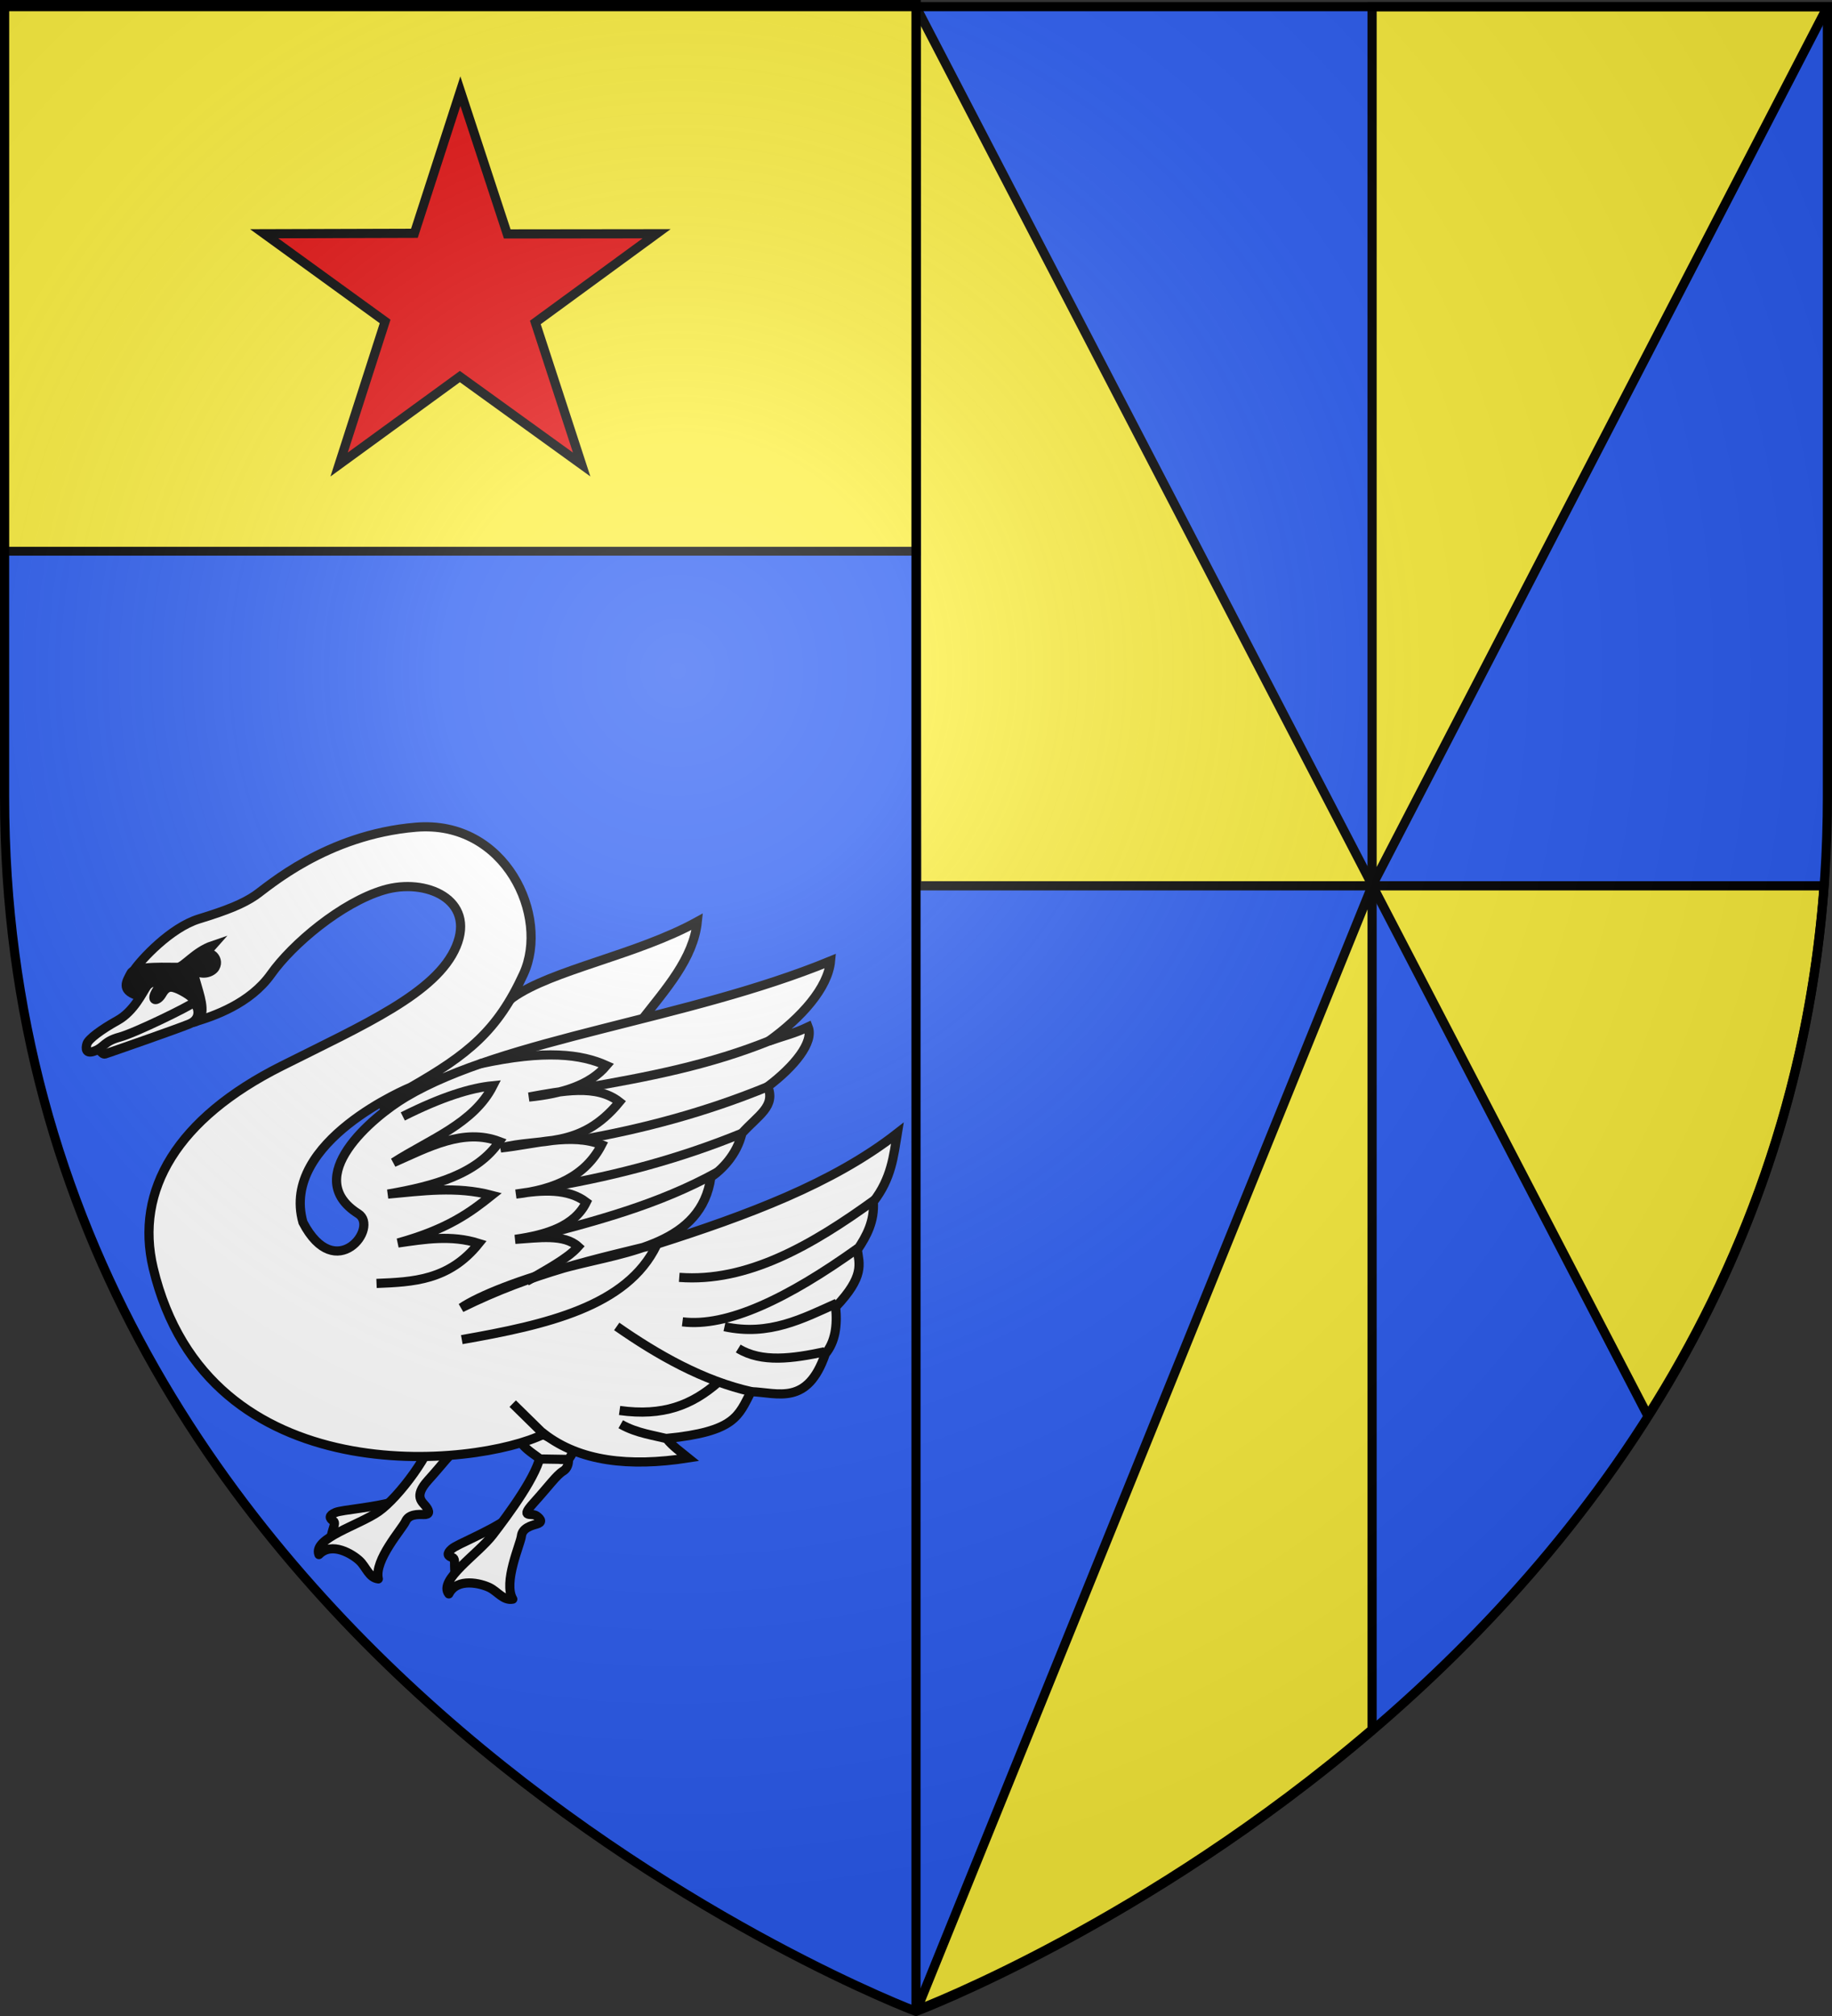 <svg xmlns="http://www.w3.org/2000/svg" xmlns:xlink="http://www.w3.org/1999/xlink" width="600" height="660" version="1.0"><rect width="100%" height="100%" fill="#333333" stroke="none"/><desc>Flag of Canton of Valais (Wallis)</desc><defs><radialGradient xlink:href="#a" id="b" cx="221.445" cy="226.331" r="300" fx="221.445" fy="226.331" gradientTransform="matrix(1.353 0 0 1.349 -77.63 -85.747)" gradientUnits="userSpaceOnUse"/><linearGradient id="a"><stop offset="0" style="stop-color:white;stop-opacity:.314"/><stop offset=".19" style="stop-color:white;stop-opacity:.251"/><stop offset=".6" style="stop-color:#6b6b6b;stop-opacity:.125"/><stop offset="1" style="stop-color:black;stop-opacity:.125"/></linearGradient></defs><g style="display:inline"><path d="M300.25 2.188v656.218C302.988 657.37 598.5 544.85 598.5 260.72V2.188z" style="fill:#2b5df2;fill-opacity:1;fill-rule:evenodd;stroke:none"/><path d="M300 2.188 300.25 290h149.281zM449.531 290l90.157 173.5c30.32-47.831 52.645-105.344 57.718-173.5z" style="fill:#fcef3c;stroke:#000;stroke-width:3;stroke-linecap:butt;stroke-linejoin:miter;stroke-opacity:1"/><path d="M1.5 2.188v258.53C1.5 546.17 300 658.5 300 658.5l.25-.094V2.188z" style="fill:#2b5df2;fill-rule:evenodd;stroke:none"/><path d="M449.375 2.188V290L598.5 2.188zm0 287.812L300.25 657.969l.156.03c2.21-.839 75.435-28.914 148.969-91.78z" style="fill:#fcef3c;stroke:#000;stroke-width:3;stroke-linecap:butt;stroke-linejoin:miter;stroke-opacity:1"/><g style="fill:#e20909;display:inline"><path d="M1.532 2.114h298.663v179.009H1.532z" style="fill:#fcef3c;fill-opacity:1;fill-rule:nonzero;stroke:#000;stroke-width:2.902;stroke-miterlimit:4;stroke-opacity:1" transform="translate(-.08 -.663)"/></g></g><g style="display:inline"><path d="m150.783 29.835 15.345 46.749 48.92-.057-39.718 29.04 15.17 46.509-39.892-28.8-39.544 28.8 15.064-46.84-39.611-28.709 49.202-.148z" style="fill:#e20909;fill-opacity:1;stroke:#000;stroke-width:3;stroke-miterlimit:4;stroke-opacity:1;stroke-dasharray:none;stroke-dashoffset:0;display:inline"/><g style="stroke-width:4.595;stroke-miterlimit:4;stroke-dasharray:none"><path d="M-666.47 119.657c19.71-14.02 62.123-21.313 92.589-38.125-1.961 18.646-15.879 33.875-28.092 49.591l-131.575 42.712z" style="fill:#fff;stroke:#000;stroke-width:4.595;stroke-linecap:butt;stroke-linejoin:miter;stroke-miterlimit:4;stroke-opacity:1;stroke-dasharray:none" transform="matrix(.653 0 0 .653 603.123 248.483)"/><g style="stroke:#000;stroke-width:4.595;stroke-miterlimit:4;stroke-dasharray:none"><path d="M-778.83 448.315c-1.99-4.645 2.55-9.899.544-11.244-2.088-1.4-2.454-2.772 1.025-4.278 3.364-1.455 19.444-2.327 31.952-6.114z" style="color:#000;fill:#fff;fill-opacity:1;fill-rule:evenodd;stroke:#000;stroke-width:4.595;stroke-linecap:butt;stroke-linejoin:miter;stroke-miterlimit:4;stroke-opacity:1;stroke-dasharray:none;stroke-dashoffset:0;marker:none;visibility:visible;display:inline;overflow:visible" transform="matrix(.653 0 0 .653 617.414 212.56)"/><path d="M-715.172 389.373c2.508 4.857 2.185 9.587-1.033 11.511s-7.21 7.571-14.637 15.784c-7.385 8.166-2.796 10.764-.978 13.173 1.889 2.504 1.786 4.066-1.168 3.955-2.794-.104-7.452-.27-9.087 3.414-1.636 3.684-15.866 19.39-13.676 28.85-4.706-.538-6.098-5.947-9.4-9.066-3.38-3.195-13.856-9.852-20.396-3.125-3.125-8.243 19.926-14.577 29.985-21.616 10.028-7.017 27.35-30.27 28.24-40.833z" style="color:#000;fill:#fff;fill-opacity:1;fill-rule:evenodd;stroke:#000;stroke-width:4.595;stroke-linecap:butt;stroke-linejoin:round;stroke-miterlimit:4;stroke-opacity:1;stroke-dasharray:none;stroke-dashoffset:0;marker:none;visibility:visible;display:inline;overflow:visible" transform="matrix(.653 0 0 .653 617.414 212.56)"/><path d="M-739.13 382.285c2.44 3.976 8.802 10.384 11.325 12.513l14.312.236c2.81-3.915 4.39-8.104 5.062-12.8z" style="fill:#fff;fill-opacity:1;fill-rule:evenodd;stroke:#000;stroke-width:4.595;stroke-linecap:butt;stroke-linejoin:miter;stroke-miterlimit:4;stroke-opacity:1;stroke-dasharray:none" transform="matrix(.653 0 0 .653 617.414 212.56)"/></g><path d="M-626.901 188.242c0-.558-.707-.743-1.57-.412-.864.332-1.57.788-1.57 1.014s.706.411 1.57.411c.863 0 1.57-.456 1.57-1.013z" style="fill:#fff;fill-opacity:1;stroke:#000;stroke-width:4.595;stroke-miterlimit:4;stroke-dasharray:none" transform="matrix(.653 0 0 .653 603.123 248.483)"/><path d="M-693.792 411.251c-3.3-3.827-.558-10.207-2.877-10.883-2.413-.705-3.176-1.903-.314-4.388 2.768-2.403 17.835-8.088 28.616-15.475z" style="color:#000;fill:#fff;fill-opacity:1;fill-rule:evenodd;stroke:#000;stroke-width:4.595;stroke-linecap:butt;stroke-linejoin:miter;stroke-miterlimit:4;stroke-opacity:1;stroke-dasharray:none;stroke-dashoffset:0;marker:none;visibility:visible;display:inline;overflow:visible" transform="matrix(.653 0 0 .653 603.123 248.483)"/><path d="M-640.175 345.507c2.508 4.857 2.185 9.588-1.033 11.511s-7.21 7.571-14.638 15.784c-7.384 8.166-1.168 4.897 1.293 6.645 2.557 1.817 2.93 3.337.08 4.124-2.695.744-7.186 1.991-7.632 5.997-.447 4.007-9.272 23.275-4.328 31.633-4.649.908-7.61-3.83-11.698-5.806-4.188-2.025-16.185-5.208-20.389 3.179-5.467-6.915 14.596-19.913 22.06-29.66 7.443-9.716 23.245-30.797 24.135-41.36z" style="color:#000;fill:#fff;fill-opacity:1;fill-rule:evenodd;stroke:#000;stroke-width:4.595;stroke-linecap:butt;stroke-linejoin:round;stroke-miterlimit:4;stroke-opacity:1;stroke-dasharray:none;stroke-dashoffset:0;marker:none;visibility:visible;display:inline;overflow:visible" transform="matrix(.653 0 0 .653 603.123 248.483)"/><path d="M-662.714 342.067c2.44 3.977 7.383 6.736 9.906 8.865l14.312.236a28 28 0 0 0 2.811-4.864l-14.967-7.397c-4.704.256-7.873 1.808-12.062 3.16z" style="fill:#fff;fill-opacity:1;fill-rule:evenodd;stroke:#000;stroke-width:4.595;stroke-linecap:butt;stroke-linejoin:miter;stroke-miterlimit:4;stroke-opacity:1;stroke-dasharray:none;display:inline" transform="matrix(.653 0 0 .653 603.123 248.483)"/><path d="M-692.27 275.167c8.792-6.006 30.41-14.595 55.091-20.921 28.971-7.426 65.372-11.138 70.112-44.632 5.259-3.578 12.996-11.058 15.558-21.96 8.256-9.15 16.97-13.446 12.97-23.442 13.151-9.908 23.27-22.171 20.242-29.886-7.082 3.359-11.709 4.291-19.78 7.115 16.382-11.748 29.751-26.702 31.026-40.205-71.735 29.51-163.713 38.826-213.066 68.209-16.821 10.015-52.712 40.267-23.835 58.512 10.731 6.78-11.327 35.815-27.72 4.355-11.563-40.851 54.036-67.751 54.036-67.751 28.63-16.392 43.465-28.141 56.608-56.816 13.215-28.833-8.951-77.31-53.998-73.552-45.095 3.761-74.282 29.933-80.498 34.176-6.215 4.244-14.162 7.47-28.313 11.808-14.372 4.404-29.135 20.694-32.333 25.395-3.282 4.823-6.069 10.096 2.243 12.84 8.49 2.801 18.583 16.153 27.951 13.347s27.739-9.005 38.309-23.923c10.653-15.034 35.342-35.865 56.487-42.14 21.143-6.273 46.255 4.783 36.355 28.303-9.83 23.356-46.263 39.212-87.665 59.994-52.098 26.152-73.639 62.097-64.286 101.252 27.373 114.594 162.656 99.746 196.071 83.13 17.798 13.72 42.556 16.684 72.237 12.039-3.732-3.046-7.662-5.697-10.893-9.747 34.692-3.491 36.064-11.359 42.425-23.505 13.609.551 28.279 7.237 37.265-18.92 4.975-6.06 6.12-14.208 5.16-23.505 14.656-15.435 11.867-21.567 10.893-28.665 4.727-7.001 8.642-14.407 8.026-24.08 9.171-11.834 10.157-23.084 12.04-34.398-32.346 25.276-75.44 41.218-120.378 55.558-30.688 7.548-62.325 14.177-98.34 32.015z" style="fill:#fff;stroke:#000;stroke-width:4.595;stroke-linecap:butt;stroke-linejoin:miter;stroke-miterlimit:4;stroke-opacity:1;stroke-dasharray:none" transform="matrix(.653 0 0 .653 603.123 248.483)"/><g style="stroke:#000;stroke-width:7.326;stroke-miterlimit:4;stroke-dasharray:none"><path d="M-1567.526-314.223c10.465-.368 10.146-15.983 10.244-25.519.098-9.54-.072-11.887 1.727-14.894 3.636 6.915 12.904 6.638 16.33 3.347 3.336-3.204 2.649-7.125 1.336-9.418s-4.174-2.805-4.248-3.57c-.178-1.853 1.603-1.545 6.01-4.299-14.884.553-26.784 9.751-31.596 8.664-4.854-1.096-32.294-11.398-37.245-6.278-5.044 5.216-11.864 10.439-.425 18.43 11.685 8.162 27.408 33.904 37.867 33.537z" style="fill:#000;fill-opacity:1;fill-rule:evenodd;stroke:#000;stroke-width:7.326;stroke-linecap:butt;stroke-linejoin:miter;stroke-miterlimit:4;stroke-opacity:1;stroke-dasharray:none;display:inline" transform="rotate(-16.674 1291.706 -2307.265)scale(.41)"/><path d="M-1567.909-337.481c9.417 11.877 6.514 22.415-3.774 23.517-10.29 1.103-69.451 3.675-71.656 3.675s-5.432-6.808-.367-8.084" style="color:#000;fill:#fff;fill-opacity:1;fill-rule:evenodd;stroke:#000;stroke-width:7.326;stroke-linecap:butt;stroke-linejoin:round;stroke-miterlimit:4;stroke-opacity:1;stroke-dasharray:none;stroke-dashoffset:0;marker:none;visibility:visible;display:inline;overflow:visible" transform="rotate(-16.674 1291.706 -2307.265)scale(.41)"/><path d="M-1596.062-352.37c-4.375 3.549-15.408 16.099-30.006 19.298-14.35 3.145-26.52 7.546-28.725 10.853-2.205 3.308-3.549 7.95 4.535 7.216 8.085-.735 9.124-5.208 21.985-4.84 12.861.367 60.865-7.654 64.54-9.491 3.674-1.838-6.471-12.163-9.762-14.61-3.17-2.357-6.57-4.77-12.386.772-5.682 5.414-11.379 2.976-3.066-4.15 8.464-7.254-2.617-8.696-7.115-5.047z" style="color:#000;fill:#fff;fill-opacity:1;fill-rule:evenodd;stroke:#000;stroke-width:7.326;stroke-linecap:butt;stroke-linejoin:round;stroke-miterlimit:4;stroke-opacity:1;stroke-dasharray:none;stroke-dashoffset:0;marker:none;visibility:visible;display:inline;overflow:visible" transform="rotate(-16.674 1291.706 -2307.265)scale(.41)"/></g><path d="M-721.594 179.207c19.391-9.747 33.91-14.297 45.2-15.404-9.63 19.004-31.823 26.926-49.862 38.512 17.551-7.73 35.034-17.372 53.106-10.54-11.114 16.317-32.534 22.328-55.944 26.35 17.219-1.542 34.356-4.07 52.093.608-10.7 8.525-22.023 16.982-47.025 23.918 13.348-1.91 26.666-4.18 40.539.203-14.98 18.666-33.138 19.331-51.282 20.067" style="fill:none;stroke:#000;stroke-width:4.595;stroke-linecap:butt;stroke-linejoin:miter;stroke-miterlimit:4;stroke-opacity:1;stroke-dasharray:none" transform="matrix(.653 0 0 .653 603.123 248.483)"/><path d="M-683.082 152.857c33.078-7.222 50.993-4.867 63.646.81-8.197 9.748-22.092 14.153-38.917 15.811 16.816-3.058 33.841-6.595 45.403 2.432-19.864 24.282-39.728 17.774-59.592 23.108 17.225-1.876 35.427-7.66 50.674-1.622-8.056 15.704-23.592 22.505-42.972 24.729 13.42-2.181 26.129-2.856 35.27 4.054-5.85 11.94-19.63 16.366-35.675 18.648 11.803-.748 24.467-2.836 31.62 3.648-5.504 6.204-16.386 11.735-25.944 17.432" style="fill:none;stroke:#000;stroke-width:4.595;stroke-linecap:butt;stroke-linejoin:miter;stroke-miterlimit:4;stroke-opacity:1;stroke-dasharray:none" transform="matrix(.653 0 0 .653 603.123 248.483)"/><path d="M-536.027 140.594c-31.62 13.012-63.545 18.887-95.165 24.425" style="fill:none;stroke:#000;stroke-width:4.595;stroke-linecap:butt;stroke-linejoin:miter;stroke-miterlimit:4;stroke-opacity:1;stroke-dasharray:none" transform="matrix(.653 0 0 .653 603.123 248.483)"/><path d="M-538.206 164.157c-31.62 13.012-63.14 21.32-94.76 26.857M-550.57 187.265c-31.62 13.011-63.14 21.319-94.76 26.857M-563.918 207.176c-29.805 16.46-61.197 24.507-92.358 32.688" style="fill:none;stroke:#000;stroke-width:4.595;stroke-linecap:butt;stroke-linejoin:miter;stroke-miterlimit:4;stroke-opacity:1;stroke-dasharray:none;display:inline" transform="matrix(.653 0 0 .653 603.123 248.483)"/><path d="m-650.418 338.948-16.053-15.766M-587.354 341.24c-8.313-2.292-16.626-3.023-24.939-7.739M-546.446 317.228c-24.45-5.388-47.412-18.488-67.854-32.745m50.92 27.96c-13.28 11.515-27.581 17.217-49.486 14.178M-692 291.095c42.44-7.455 82.873-16.608 97.698-47.43M-484.846 220.963c-31.86 23.08-64.105 41.528-98.105 38.917M-493.36 245.286c-35.312 25.273-65.614 39.69-87.97 36.89M-503.9 272.853c-17.21 7.694-33.917 16.594-56.349 11.756M-509.98 297.176c-16.047 3.427-31.595 5.61-43.377-1.622" style="fill:none;stroke:#000;stroke-width:4.595;stroke-linecap:butt;stroke-linejoin:miter;stroke-miterlimit:4;stroke-opacity:1;stroke-dasharray:none" transform="matrix(.653 0 0 .653 603.123 248.483)"/></g></g><path d="M300 658.5s298.5-112.32 298.5-397.772V2.176H1.5v258.552C1.5 546.18 300 658.5 300 658.5" style="opacity:1;fill:url(#b);fill-opacity:1;fill-rule:evenodd;stroke:none;stroke-width:1px;stroke-linecap:butt;stroke-linejoin:miter;stroke-opacity:1"/><path d="M300 658.5S1.5 546.18 1.5 260.728V2.176h597v258.552C598.5 546.18 300 658.5 300 658.5z" style="fill:none;stroke:#000;stroke-width:3;stroke-linecap:butt;stroke-linejoin:miter;stroke-miterlimit:4;stroke-opacity:1;stroke-dasharray:none"/><path d="M300 2.09v655.78" style="fill:none;stroke:#000;stroke-width:3;stroke-linecap:butt;stroke-linejoin:miter;stroke-opacity:1"/></svg>